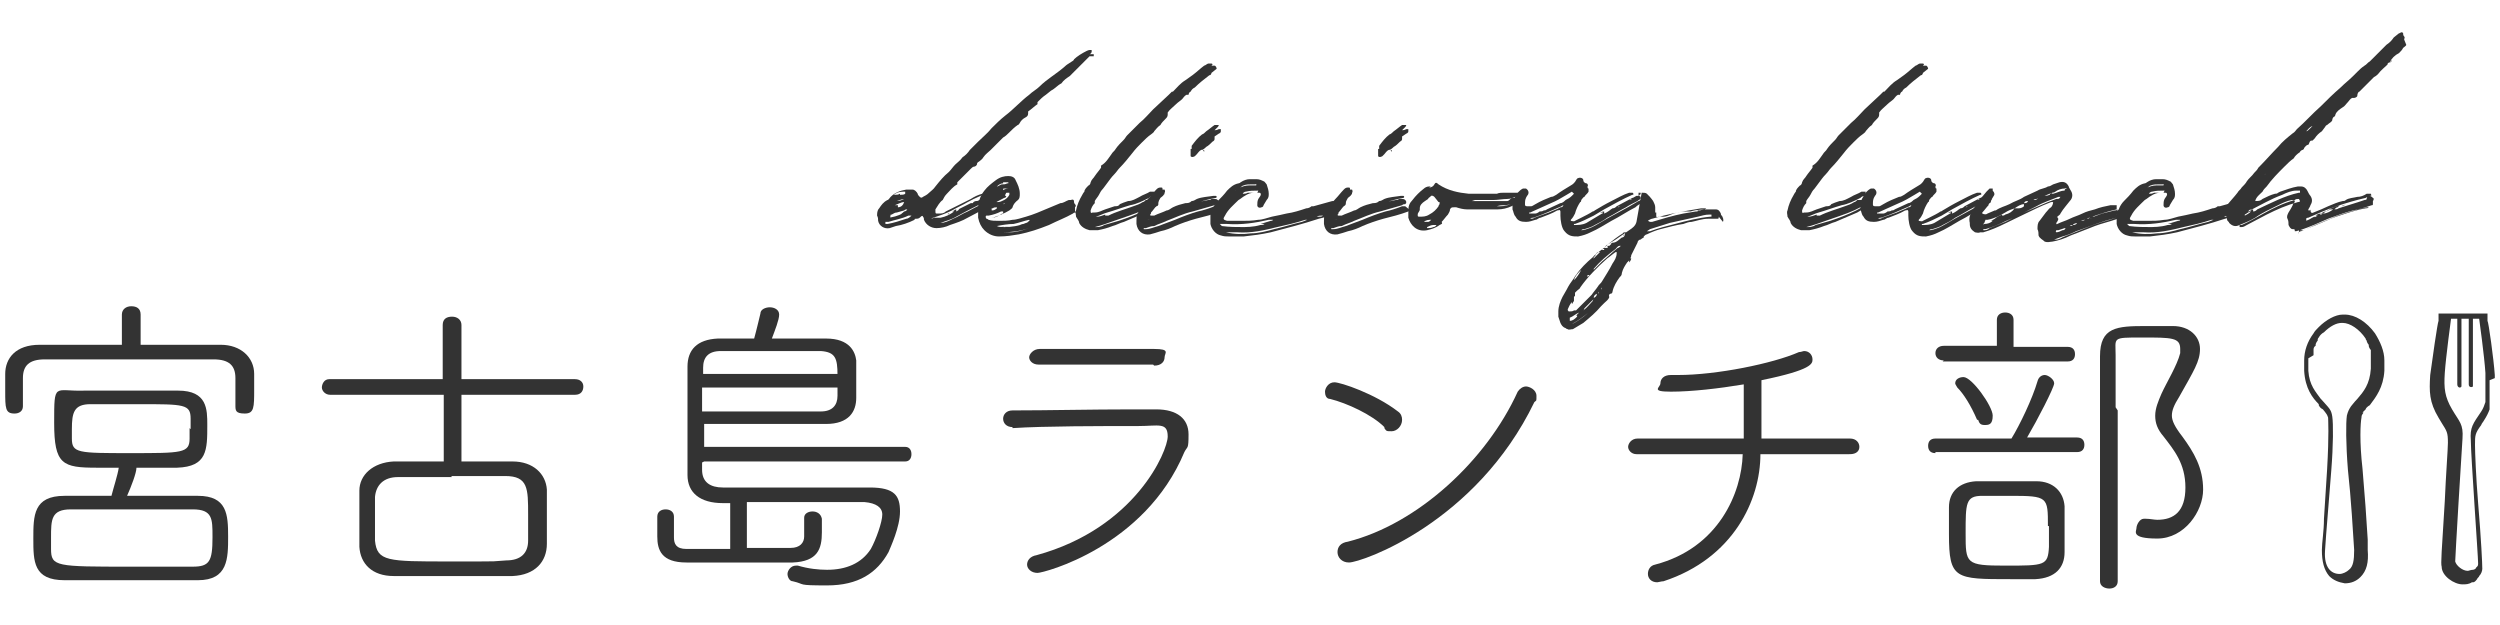 <?xml version="1.0" encoding="UTF-8"?>
<svg id="_レイヤー_2" data-name=" レイヤー 2" xmlns="http://www.w3.org/2000/svg" width="240" height="60" version="1.1" viewBox="0 0 240 60">
  <defs>
    <style>
      .cls-1 {
        fill: #333;
        stroke-width: 0px;
      }
    </style>
  </defs>
  <g id="_レイヤー_1-2" data-name=" レイヤー 1-2">
    <g>
      <g>
        <path class="cls-1" d="M22.6,36.3c0-1.2-.6-1.8-2.1-1.8-2.3,0-5.3,0-8.2,0s-5.8,0-8,0c-1.5,0-2.1.6-2.1,1.8v2.7c0,.5-.4.7-.8.7-.9,0-.9-.5-.9-2.2s0-1.1,0-1.6c0-1.5,1-2.8,3.3-2.8,2.7,0,5.3,0,7.9,0v-2.9c0-.5.4-.8.9-.8s.9.2.9.8v2.9c2.6,0,5.1,0,7.7,0,1.9,0,3.2,1.2,3.2,2.8,0,.4,0,1,0,1.5,0,1.7,0,2.3-.9,2.3s-.9-.3-.9-.8v-2.6h0ZM13.1,44.9c0,.5-.5,1.8-.9,2.7,2.3,0,4.6,0,6.8,0,2.8,0,2.9,1.8,2.9,3.9s0,4.2-2.9,4.2c-2.1,0-4.4,0-6.6,0s-4.3,0-6.2,0c-3,0-3-1.8-3-4s0-4.1,3-4.1c1.4,0,2.9,0,4.5,0,.2-.8.6-2,.7-2.7h-2.1c-3.3,0-4.1-.3-4.1-4.3s0-3,2.9-3.1c1.4,0,2.8,0,4.4,0s3.1,0,4.6,0c2.8,0,2.8,1.8,2.8,3.3,0,2.4,0,4-2.9,4.1h-3.9,0ZM20.4,51.5c0-1.7,0-2.6-1.9-2.6-1.9,0-3.9,0-6,0s-4,0-5.7,0c-1.9,0-1.9,1-1.9,2.7s0,.9,0,1.1c0,1.7.5,1.7,7.6,1.7s4.2,0,6,0c1.6,0,1.9-.5,1.9-2.8h0ZM18.3,41.2c0-.4,0-.7,0-1,0-1.4-.6-1.4-5-1.4s-3.2,0-4.6,0c-1.6,0-1.8.8-1.8,2.4s0,.7,0,.9c0,1.4.6,1.4,5.6,1.4s5.7,0,5.7-1.4c0-.3,0-.7,0-1h0Z"/>
        <path class="cls-1" d="M44.3,37.9v6.4c1.6,0,3.3,0,4.9,0,2,0,3.2,1.2,3.3,2.7,0,.9,0,1.9,0,2.9s0,1.6,0,2.3c0,1.7-1.1,3-3.3,3.1-2,0-4.1,0-6.1,0s-3.6,0-5.3,0c-2.1,0-3.2-1.2-3.3-2.8,0-.8,0-1.8,0-2.8s0-1.9,0-2.6c0-1.5,1.3-2.7,3.3-2.8,1.5,0,3.1,0,4.8,0v-6.4h-10.9c-.5,0-.8-.4-.8-.7s.2-.8.7-.8h10.9s0-5.2,0-5.2c0-.6.4-.8.9-.8s.9.3.9.8v5.2h10.9c.5,0,.8.3.8.7s-.2.8-.8.8h-10.9s0,0,0,0ZM43.4,45.8c-1.8,0-3.7,0-5.2,0-1.4,0-2.1.8-2.2,1.9,0,.5,0,1.3,0,2.1s0,1.6,0,2.1c.2,2,1.2,2,7.1,2s3.7,0,5.5-.1c1.4,0,2.1-.7,2.1-1.9,0-.6,0-1.6,0-2.5,0-2.5,0-3.7-2.2-3.7-1.5,0-3.4,0-5.2,0Z"/>
        <path class="cls-1" d="M67.4,44.4v.7c0,1.2.8,1.7,2,1.7h2.3c3.6,0,9.4,0,11.8,0s2.9.8,2.9,2.3-.9,3.4-1.1,3.9c-1.1,2-2.9,3.2-5.9,3.2s-2-.1-3.3-.4c-.3,0-.5-.4-.5-.7s.3-.8.8-.8.2,0,.2,0c1,.3,2,.4,2.8.4,1.8,0,3.3-.6,4.2-2,.5-.9,1.1-2.6,1.1-3.3s-.6-1.1-1.7-1.2c-1,0-2.8,0-5,0s-4.4,0-6.3,0v4.4c1.7,0,3.3,0,4.2,0,.9,0,1.3-.5,1.3-1.1v-1.8c0-.4.4-.6.8-.6s.8.2.9.7v1.3c0,1.6-.4,2.8-2.8,2.9-1.1,0-3.2,0-5.1,0s-4,0-5.1,0c-2.4,0-2.8-1.2-2.8-2.5s0-1.5,0-1.9c0-.5.4-.7.8-.7s.8.2.8.7v2c0,.6.2,1.1,1.2,1.1.9,0,2.5,0,4.2,0v-4.4h-.7s0,0,0,0c-2.2,0-3.4-1-3.4-2.7v-10.4c0-1.6.9-2.6,2.9-2.7.7,0,2,0,3.5,0,.2-.7.6-2.4.6-2.4,0-.4.5-.6.9-.6s.9.2.9.7-.4,1.5-.7,2.3c2.1,0,4.2,0,5.2,0,2.3,0,2.8,1.3,2.9,2.1,0,.3,0,.9,0,1.5s0,1.7,0,2.1c0,1.3-.7,2.5-2.9,2.5-1.2,0-4,0-6.7,0s-3.7,0-5,0v2.2h19.3c.4,0,.6.3.6.7s-.2.7-.6.7h-19.3ZM67.4,37.2c0,.7,0,1.5,0,2.3,1,0,2.5,0,4.1,0,2.8,0,6,0,7.3,0,1.1,0,1.6-.6,1.6-1.5,0-.2,0-.5,0-.8h-13ZM80.4,36c0-1.6-.2-2.2-1.6-2.3-.8,0-2.8,0-4.7,0s-4,0-4.9,0c-1.2,0-1.7.6-1.7,1.6,0,.2,0,.4,0,.6h13Z"/>
        <path class="cls-1" d="M97.2,41c-.6,0-.9-.4-.9-.8s.3-.8.9-.8c3.4,0,7.6-.1,11.4-.1h2.4c2,0,3.1.9,3.1,2.4s-.1,1.1-.4,1.7c-3.8,9.1-13.5,11.6-14.1,11.6s-1-.4-1-.8.3-.8.9-.9c9.5-2.6,12.6-10,12.6-11.4s-.9-1-2.8-1c-3.5,0-9.1,0-12.1.2h0,0ZM110.7,35c-2,0-4.7,0-7.3,0s-2.6,0-3.7,0c-.6,0-.9-.4-.9-.7s.4-.8,1-.8c1.5,0,3.5,0,5.5,0s3.9,0,5.5,0,1,.4,1,.8-.3.8-1,.8Z"/>
        <path class="cls-1" d="M132.9,41c-1.2-1.2-3.6-2.3-5.2-2.7-.4,0-.5-.4-.5-.7s.3-.9.9-.9,3.9,1.1,6.1,2.8c.3.2.4.5.4.8,0,.6-.5,1.1-1,1.1s-.5,0-.7-.3h0ZM129.5,54c-.7,0-1.1-.5-1.1-1s.3-.9,1-1c6.7-1.7,13.3-7.8,16.3-14.4.2-.3.5-.5.8-.5s1,.3,1,.9,0,.4-.2.6c-5.6,11.6-16.6,15.4-17.8,15.4h0Z"/>
        <path class="cls-1" d="M177.5,43.6c-1.9,0-5.1,0-8.5,0h0c0,4.4-2.6,10-9.3,12.2-.2,0-.5.1-.6.1-.6,0-.9-.4-.9-.8s.2-.8.7-.9c6.1-1.6,8.3-6.9,8.4-10.6-3.7,0-7.5,0-10.2,0h0c-.5,0-.8-.4-.8-.7s.3-.8.9-.8c2.5,0,6.4,0,10.2,0,0-1.8,0-4,0-5.2-2.4.4-5,.7-7,.7s-1-.4-1-.8.3-.8,1-.8h.7c3.7,0,9.1-1.1,11.6-2.2.2,0,.4-.1.5-.1.5,0,.8.4.8.8s0,1-4.9,2v1.5c0,1.3,0,2.8,0,4.1,3.6,0,6.9,0,8.5,0,.6,0,.9.4.9.8s-.3.7-.9.7h0Z"/>
        <path class="cls-1" d="M185.8,43.5c-.5,0-.7-.3-.7-.7s.2-.7.7-.7h7.3c.8-1.3,2-3.8,2.5-5.5.1-.4.4-.6.7-.6s.9.4.9.8-1.6,3.5-2.6,5.2h4.8c.5,0,.7.3.7.7s-.2.7-.7.7h-13.6ZM186.6,34.6c-.5,0-.8-.3-.8-.7s.3-.7.8-.7h5.1s0-2.5,0-2.5c0-.5.4-.7.8-.7s.8.2.8.7v2.6s5.2,0,5.2,0c.5,0,.7.3.7.7s-.2.7-.7.7h-12,0ZM195.5,55.6c-.8,0-1.6,0-2.5,0-5.3,0-5.9,0-5.9-4.3s0-1.9,0-2.6c0-1.5,1-2.4,2.6-2.5.9,0,1.9,0,2.9,0s2,0,2.9,0c1.6,0,2.6,1,2.7,2.4,0,.8,0,1.6,0,2.5s0,1.2,0,1.9c0,1.5-.9,2.5-2.8,2.6h0ZM189.8,40.3c-.6-1.4-1.3-2.5-1.9-3.1-.1-.2-.2-.3-.2-.4,0-.4.4-.6.8-.6.8,0,2.8,2.8,2.8,3.7s-.4.9-.8.9-.5-.2-.6-.5h0ZM196.6,50.5c0-2.8,0-2.9-3.6-2.9s-2.1,0-2.7,0c-1.6,0-1.6.7-1.6,3.6s0,3.1,3.8,3.1,4.1,0,4.2-1.8c0-.6,0-1.3,0-2h0ZM203.3,39.4c0,4,0,8.6,0,13v3.4c0,.5-.4.7-.8.7s-.9-.2-.9-.7c0-5.7,0-15.3,0-21.6,0-2.8,1.6-2.9,4.4-2.9s1.7,0,2.6,0c1.6,0,2.6,1,2.6,2.2s-.6,2.1-2,4.6c-.5.8-.7,1.3-.7,1.8s.3,1.1,1,2c1.1,1.5,2,3,2,5.1s-1.8,4.7-4.4,4.7-2-.7-2-1,.3-.9.7-.9h.2c.4,0,.8.1,1.1.1,1.6,0,2.7-.8,2.7-3.1s-1.1-3.6-2.1-4.9c-.6-.7-.8-1.3-.8-2s.3-1.4.6-2.1c.5-1.1,1.5-2.7,1.8-3.9,0-.2,0-.3,0-.4,0-1.1-.8-1.1-3.7-1.1s-2.5,0-2.5,1.7c0,1.5,0,3.2,0,5h0Z"/>
      </g>
      <g>
        <path class="cls-1" d="M104.6,5.4c0,0-.1.1-.2.2-.5.5-1,1-1.5,1.5l-.2.2c-.3.2-.6.4-.8.7h0c-.4.2-.6.5-1,.7l-.5.4c-.3.2-.5.4-.8.7h0,0c0,.1,0,.1,0,.2-.3.2-.6.5-.9.7,0,0,0,.1,0,.2,0,.2-.1.3-.3.4-.2.1-.4.3-.5.5,0,0-.1.2-.2.2-.3.2-.6.5-.9.8-.1.1-.3.3-.5.4v-.2c0,0,0,.1,0,.2-.2.2-.4.4-.6.6h0c-.2.2-.4.4-.6.6-.2.2-.5.4-.7.7-.1.2-.3.3-.4.4,0,0-.2.1-.2.2,0,.2-.2.3-.3.3-.1,0-.2.1-.3.2-.4.4-.7.7-1.1,1.1l-.2.2c0,0,0,.1,0,.2-.4.2-.7.6-1,.9-.2.2-.3.4-.4.6h0c-.3.2-.5.6-.7.9,0,0,0,.1,0,.2,0,.1,0,.2.1.2h.2c.3,0,.5,0,.7-.2.6-.3,1.2-.6,1.8-.9.2-.1.4-.2.6-.3.3-.2.7-.4,1.1-.5.2,0,.3,0,.5-.2.2,0,.3-.1.5-.2.2-.1.4-.2.6-.3,0,0,.1,0,.2,0,.1,0,.2,0,.2.2,0,.2,0,.3.2.3.1,0,.1.2,0,.3,0,0,0,.1,0,.1,0,0,.1,0,.1.1,0,0-.1.1-.2.1-1.2.6-2.3,1.3-3.5,1.9-.5.3-1.1.5-1.7.7-.4.2-.9.3-1.3.3-.5,0-1-.3-1.2-.8,0-.1,0-.2-.1-.3,0-.1-.1-.1-.2,0-.1.1-.2.2-.4.2s-.2,0-.2.1c-.6.3-1.2.5-1.8.6l-.6.2c-.5.1-1-.2-1.1-.7,0-.2,0-.3-.1-.5,0-.2,0-.5.2-.7.2-.3.4-.6.8-.8.1,0,.2-.2.3-.3.4-.4.9-.6,1.5-.7.2,0,.4,0,.6,0,.2,0,.4.2.5.4,0,.1.1.2.2.3s.2.1.3,0c.2-.1.4-.2.6-.4.2-.2.4-.3.6-.6.4-.5.8-1,1.3-1.4.2-.2.4-.5.6-.7.2-.2.5-.4.7-.7,0,0,0,0,0,0,.3-.2.5-.4.7-.7.3-.3.5-.5.8-.8.4-.4.9-.8,1.3-1.3.4-.4.8-.8,1.3-1.2.8-.6,1.5-1.4,2.3-2,.3-.3.7-.5,1-.8h0c.7-.7,1.6-1.2,2.4-1.9.2-.2.4-.3.7-.5,0,0,.2-.1.2-.2.3-.3.8-.6,1.2-.8,0,0,.2-.1.3-.1,0,0,.1,0,.2,0,0,0,0,.1,0,.2,0,0-.1.2-.2.2,0,0,.1,0,.2,0s.2,0,.2,0c0,0,0,.2,0,.2h0ZM87.4,20.7h0s-.2,0-.2,0c-.6.3-1.3.4-1.9.6h-.3c0,0,0,.1,0,.2,0,0,0,0,0,0,0,0,.1,0,.2,0,.6-.1,1.2-.3,1.8-.5.2,0,.4-.2.5-.3h0ZM85.2,20.9c.4,0,1.1-.2,1.4-.4h0c0,0,0,0,.1,0,0,0,0,0,0,0,0,0,0,0,0,0,0,0,0,0,0,0h-.2c.1,0,.2-.1.3-.2,0,0,.2,0,.3-.2-.1,0-.2,0-.3.1l-.7.2c-.2,0-.3.1-.5.2,0,0-.2,0-.1.1,0,.1-.1.1,0,.2h0ZM85.3,19.2s0,0,0,0c0,0,0,0,0,0,0,0,0,0,0,0ZM85.9,18.7c.2,0,.3,0,.5-.1,0,0,0,.1,0,.1.2,0,.4,0,.5-.1,0,0,0-.1,0-.2,0,0,0,0,0,0-.4,0-.7,0-1.1.3h0q0,0,0,0ZM86.2,19.7c0,0,0,.2,0,.2.3,0,.5-.2.6-.5-.3,0-.6.2-.9.3,0,0,0,0,0,0h0c0,0,0,0,0,0,0,0,.2,0,.2,0ZM87,19.1s0,0-.1,0c-.3,0-.5.1-.8.2,0,0,0,0,0,0,0,0,0,0,0,0,.3,0,.5-.1.7-.2,0,0,0,0,0,0,0,0,0,0,0,0h0ZM86.4,18.6h0,0ZM89.7,20.9c.1,0,.2,0,.3,0,.1,0,.2,0,.3,0,.1,0,0,0,0,0,0,0,0,0,0,0,.5-.1.9-.3,1.3-.6,0,0-.1,0-.2,0,.1,0,.3-.2.4-.2v.2c0,0,.2-.1.3-.2h-.3c0,0,.1,0,.2,0,.4-.2.8-.4,1.2-.6,0,0,.2,0,.2,0,0,0,0,0,0,0h0c0-.1.2-.2.3-.2,0,0,0,0,0,0,.1,0,.2,0,.3-.1h.2c0-.1,0-.1.1-.2.1,0,.2,0,.3-.1.3,0,.5-.1.6-.3h0c0-.1,0-.2,0-.2s0,0-.1,0c-.7.3-1.5.6-2.2,1-.5.3-1,.5-1.5.8-.6.3-1.2.5-1.8.7,0,0-.1,0-.2.1h0ZM94.7,19.3c-1,.5-2,1-2.9,1.5-.5.3-1,.4-1.5.6,0,0-.2,0-.2,0,0,0,0,0,0,0,0,0,0,0,0,0h0c0,0,.1,0,.2,0,.4,0,.8-.2,1.2-.4.5-.2.9-.5,1.4-.7.9-.5,1.8-.9,2.7-1.4,0,0,.2,0,.2-.1h0c0,0,0,0,0,0,0,0-.1,0-.1,0-.3.2-.6.3-.9.4ZM91,20.6c0,0-.1,0-.2,0h.2c0,0,.1-.1.2-.1h-.2ZM91.6,20.3h0s0,0,0,0c0,0,0,0-.1,0,0,0,0,0,.1,0ZM98,11.1h0s0,0,0,0h0Z"/>
        <path class="cls-1" d="M103.5,20.4c0,0-.1,0-.2,0-.1,0-.2,0-.3.1-.7.4-1.5.7-2.3,1.1-1,.4-1.9.7-2.9.9-.6.1-1.2.2-1.9.2-.5,0-1-.2-1.4-.6-.3-.3-.5-.7-.6-1.2,0-.3,0-.6,0-.9,0-.6.2-1.2.6-1.7.3-.4.7-.7,1.1-1,.4-.3.8-.4,1.2-.4.3,0,.6.1.7.4.2.4.4.8.4,1.3,0,.3,0,.5-.3.7-.2.2-.3.3-.4.6,0,.1-.2.2-.3.3-.5.3-1,.5-1.6.7,0,0-.2,0-.3,0s0,0,0,0,0,0,0,0c0,0,.1,0,.2,0,.4,0,.7-.2,1-.4h.1c0-.2,0-.2,0-.2,0,0-.2,0-.2,0-.4.2-.7.3-1.2.4,0,0-.1,0-.2,0-.1,0-.1.2,0,.3,0,0,.1,0,.2.1.3.1.6.1,1,.1.4,0,.9,0,1.3-.1.4,0,.9-.2,1.3-.3h0c.7-.2,1.4-.5,2.1-.8l1.2-.5c.3,0,.5-.2.8-.3h.2c.2-.1.3,0,.3.1s0,.2.1.3c.1.1.1.2,0,.3,0,0,0,.1,0,.2,0,0,0,.1,0,.2h0ZM95.1,20.2c0,0,.1,0,.2,0,.1,0,.3-.1.4-.2,0,0,0,0,0,0,0,0,0,0,0,0h0c0,0,0-.1,0-.1,0,0,0,0,0,0-.1,0-.3,0-.4.1,0,0-.1,0-.1,0,0,0,0,.1,0,.2ZM95.6,20h0s0,0,0,0ZM95.6,19.2c0,.2,0,.2.2.2.2,0,.4-.1.6-.2.2-.1.4-.3.5-.5,0,0,0-.1,0-.2,0,0-.1,0-.2,0-.2,0-.4.2-.6.3-.1,0-.2.2-.3.2-.1,0-.2.2-.2.3ZM95.7,17.9c.2,0,.3-.2.5-.2.2,0,.3,0,.5-.1,0,0,0,0,.1,0h0c0-.1,0-.1,0-.1,0,0,0,0,0,0,0,0,0,0,0,0,0,0,0,0,0,0-.2,0-.3,0-.5,0,0,0,0,0,0,0,0,0,0,.1,0,.1-.2,0-.4.1-.6.3ZM95.7,21.7c.4.2.8,0,1.2,0-.2,0-.4,0-.6.1,0,0,0,0,.1,0,.7,0,1.4-.1,2.1-.4,0,0,0,0,0,0,0,0,0,0,0,0,0,0,0,0,0,0h0c.1,0,.2-.1.3-.2,0,0,.1,0,0-.1-.5.1-1,.3-1.5.4-.5,0-1.1.1-1.6.2ZM101.4,21.1c0,0-.1,0-.2,0-.2,0-.4.1-.6.2-.6.3-1.2.4-1.8.6-.9.3-1.7.4-2.6.4s-.2,0-.4,0,0,0,0,0c0,0,0,0,0,0,.4,0,.8,0,1.2,0,.6,0,1.2-.2,1.8-.4.7-.2,1.4-.5,2.1-.8.2,0,.4-.1.5-.2h0ZM96.9,18.1c-.2,0-.4,0-.5,0-.2,0-.3.2-.3.3.2-.2.5-.3.7-.3,0,0,0,0,0,0s0,0,0,0c0,0,0,0,0,0ZM96.5,19.5s0,0,0,0c0,0-.1,0-.2.1,0,0,0,0,0,0,0,0,0,0,0,0,0,0,0,0,0,0h0c0,0,.2,0,.2-.2h0ZM96.9,20.1h0s0,0,0,0ZM97.4,21.7h0,0s0,0,0,0h0ZM98.2,21.5h.4c-.2,0-.4,0-.7.1.2-.1.3-.1.4-.1ZM103.5,20.4c0,0-.1,0-.2,0,0,0,.1,0,.2,0Z"/>
        <path class="cls-1" d="M116.3,7c0,0,0,.1-.1.2,0,0-.1,0-.2.1-.4.3-.9.7-1.3,1.1-.2.1-.3.2-.4.4-.1,0-.2.2-.2.3,0,0,0,0,0,0h-.2c0,0,0,0,0,0h0c-.2.1-.3.3-.4.4-.2.2-.4.3-.6.5-.3.3-.6.5-.8.8h0,0c0,.1,0,.2,0,.2,0,.2-.1.3-.2.4-.2.2-.4.4-.5.6h0c-.3.2-.4.4-.6.6,0,.1-.2.2-.3.3-.3.2-.6.5-.9.8-.3.3-.6.6-.9,1-.4.5-.8,1-1.2,1.4-.2.2-.3.4-.5.6-.3.3-.5.6-.8,1l-.3.4c-.2.2-.3.4-.4.6-.1.2-.3.4-.4.6,0,0,0,.1,0,.2h0c-.2.2-.3.4-.4.7,0,0,0,0,0,0,0,.2,0,.3.2.2,0,0,.1,0,.2,0,.4,0,.7-.2,1-.3.3-.1.6-.2.9-.3.2,0,.4,0,.5-.2.2-.1.5-.2.8-.3.4,0,.7-.2,1.1-.4.3-.2.7-.3,1-.5,0,0,.1,0,.2,0,0,0,.1,0,.2,0,0,0,0,.1,0,.2v.2c-.3,0-.4.1-.5.2-.6.3-1.2.6-1.8.7-.7.2-1.5.5-2.2.7-.4.1-.7.3-1.1.4,0,0,0,0-.1,0,0,0,0,0,0,0h0c0,0,.1,0,.2,0,.3,0,.5-.1.8-.2,0,0,0,.1,0,.1h.3c.8-.4,1.6-.6,2.4-.9.3-.1.6-.2.9-.4.1,0,.2-.1.3-.2,0,0,.1,0,.1,0,0,0,.1,0,.1,0s0,0,.1,0h-.1s0,0,.1,0h0c0,0,.1,0,.1,0h-.1s0,0,.1,0c0,0,0,0,0,0,0,0,0,0,0,0,0,0,.1-.2.2-.2.1,0,.2,0,.4,0,.1,0,.2.2.2.3,0,.1-.1.2-.2.2-.8.5-1.7.9-2.6,1.2l-2.3.8c-.3.1-.6.2-1,.3,0,0,0,0,0,0,0,0,0,0,0,0,.3,0,.6,0,.9-.2l1.4-.4c.9-.3,1.7-.6,2.5-1,.4-.2.7-.4,1.1-.6,0,0,.1,0,.2,0,0,.1-.1.2-.2.2-.3.2-.7.4-1,.6-.7.3-1.4.6-2.1.9-.4.1-.7.3-1.1.4-.5.2-.9.3-1.4.4-.3,0-.5,0-.8,0-.4-.1-.8-.3-1-.7,0-.2-.2-.4-.3-.6,0-.2-.1-.4,0-.6.1-.5.3-1,.6-1.5,0,0,.1-.2.2-.3,0-.2.2-.4.4-.6.1,0,.2-.2.2-.3.1-.3.3-.4.4-.6.2-.3.4-.5.6-.8v-.2c.5-.3.7-.7,1-1.1.1-.2.3-.3.4-.5.2-.3.5-.6.8-.9.1-.1.2-.3.3-.4.4-.4.8-.8,1.2-1.2.5-.4.9-.9,1.3-1.3l1.5-1.4c.1-.1.2-.2.3-.3h.1c.4-.4.7-.8,1.2-1.1l.7-.5c.4-.3.7-.6,1.1-.9.1,0,.3-.2.4-.2.1,0,.2,0,.3,0,0,0,.1,0,.1.1,0,0,0,0,0,0,0,0,0,0-.1.1,0,0,0,0,0,0s0,0,0,0c.1,0,.2,0,.3,0,.1,0,.2.2.2.3h0ZM105.8,21h0,0ZM106.6,20.7c0,0,.1,0,.2,0h-.2ZM106.8,20.6c0,0,.2,0,.2,0,0,0-.1,0-.2,0ZM107.2,20.5c0,0,.1,0,.2,0h-.2ZM107.4,20.4c0,0,.2,0,.3,0h-.3ZM107.7,20.3c0,0,.1,0,.2,0,0,0-.1,0-.2,0ZM107.9,20.2c0,0,.2,0,.2,0h-.2c0,0,0,0,0,0ZM108.1,20.2s0,0,0,0c0,0,0,0,0,0ZM108.6,20c0,0,.1,0,.2,0,0,0-.1,0-.2,0ZM109.3,19.8s0,0,.1,0h-.1ZM109.8,19.5h0c0,0,0,0,0,0h0ZM109.9,19.5h0c0,0-.1,0-.1,0,0,0,0,0,.1,0ZM110,19.4h0c0,0-.1,0-.1,0,0,0,0,0,.1,0Z"/>
        <path class="cls-1" d="M117.4,20.2c0,0-.1,0-.2.1-.8.3-1.6.5-2.4.7-.7.2-1.3.4-2,.7-.4.2-.9.4-1.4.5-.3.1-.6.2-1,.3,0,0,0,0,0,0-.7.1-1.2-.3-1.3-1,0,0,0-.2,0-.3,0-.3,0-.5.1-.7.3-.5.6-1,1-1.4.3-.3.5-.6.8-.9.1-.1.2-.2.4-.2.2,0,.2,0,.2.2,0,0,0,0,0,0,0,0,0,0,0,0,.1,0,.2,0,.2,0,0,0,.1.2,0,.3,0,0,0,.2-.1.2,0,.1-.2.2-.3.3-.1.2-.2.3-.2.5,0,.1,0,.2-.2.3-.2.2-.3.4-.5.6,0,0,0,.2-.1.2,0,0,0,.1.1.1h.3c.4-.2.8-.3,1.2-.5.2,0,.4-.2.6-.3.4-.2.8-.3,1.2-.4.2,0,.4,0,.6-.2.2,0,.3-.1.5-.2.5-.2,1-.2,1.6-.3h.2c0,0,.1,0,.1.1,0,0,0,.1-.1.1-.6.1-1.3.3-1.9.5-1,.3-1.9.6-2.9,1-.6.3-1.2.5-1.8.6,0,0,0,0-.1,0,0,0,0,0,0,0,0,0,0,0,0,0h0s0,0,0,0c0,0,0,0,0,0,.4,0,.8-.2,1.1-.4h-.2c.4-.2.8-.4,1.2-.5h0c0,0,0,.1-.1.2.1,0,.3,0,.4-.2,0,0-.2,0-.2,0,.3-.2.7-.3,1-.4.2,0,.3-.1.5-.2,0,0,0,.1-.1.2,0,0-.2,0-.2,0,0,0,.1,0,.2,0,.2,0,.3,0,.4-.2.1,0,.2,0,.4,0,.5-.2,1.1-.3,1.6-.4.1,0,.2,0,.3-.1,0,0,0,0,.1,0h0c0,0-.1,0-.1,0,.1,0,.2,0,.3,0,.1,0,.2,0,.3.1,0,0,.1.1.1.2s0,.1-.1.2c-.1,0-.2,0-.3.1-.7.2-1.4.4-2.1.6-.9.2-1.7.6-2.5.9-.4.2-.8.3-1.2.5-.3,0-.5.1-.8.2h-.2c0,0,0,0,0,.1,0,0,0,0,0,0,0,0,.2,0,.2,0,.4,0,.8-.2,1.2-.3.5-.2,1.1-.4,1.6-.6.7-.3,1.5-.6,2.2-.8.5-.1,1.1-.3,1.6-.5,0,0,.1,0,.1,0,.1,0,.3,0,.2,0h0ZM111,21.5c0,0,.1,0,.2,0,0,0-.1,0-.2,0ZM111.4,21.4h0-.2c0,0,.2,0,.2,0ZM114.4,20.3h-.3c.2,0,.3-.1.4-.1,0,0-.1.1-.2.1ZM114.4,14.3c0,0,0-.2,0-.3.3-.4.6-.8,1-1.1.1,0,.3-.2.4-.3.3-.2.5-.4.8-.6,0,0,.1,0,.2,0,.1,0,.2,0,.2,0,0,0,0,.1-.1.2l-.3.3c.1,0,.2,0,.4-.1,0,0,.2,0,.2,0,0,0,0,.1,0,.2,0,.2-.2.2-.3.3l-.3.2c0,0,0,.1,0,.2h0c0,.1,0,.2-.2.3-.2.2-.4.4-.6.5-.1.1-.2.2-.4.3,0-.1,0,0-.1,0-.2.1-.3.3-.4.4l-.2.2c-.2.1-.3.1-.4,0,0,0,0,0,0-.2,0-.2,0-.3,0-.5h0ZM114.4,20.3h0,0ZM115.1,20c-.2.1-.3.2-.5.2.2-.1.3-.1.5-.2ZM115.6,19.9c-.2,0-.3.1-.5.1.2,0,.3-.1.5-.1ZM115.5,14.4h.1,0c0,.1,0,.2,0,.2,0,0,0,0,0,0h0ZM115.9,19.8c-.1,0-.2,0-.3,0,0,0,.2,0,.3,0ZM116.1,19.7c-.1,0-.2,0-.3,0h.3ZM116.4,19.7h-.3c0,0,.2,0,.3,0h0ZM117.1,19.5h0,0Z"/>
        <path class="cls-1" d="M128.4,20.2c0,.2-.1.3-.3.3-.5.2-1,.4-1.5.5-1.5.5-3.1.9-4.6,1.3-.9.2-1.7.3-2.6.4h-.5c-.3,0-.6,0-.9,0s-.5,0-.8-.1c-.5-.1-.9-.6-1-1.1,0-.3,0-.6,0-.9,0-.2,0-.3.2-.5.1-.3.3-.6.5-.8.3-.3.6-.6.9-1,.3-.3.6-.6,1.1-.7,0,0,.1,0,.2-.1.3-.2.6-.3.9-.3h.6c.3,0,.5.1.7.2.1,0,.2.2.3.3.1.3.2.6.2.9,0,.2,0,.4-.2.6-.1.2-.2.3-.3.5,0,.1-.1.2-.2.2-.2.1-.4,0-.4-.2,0-.2,0-.4.1-.6l.2-.3c.1-.2,0-.3-.1-.3-.2,0-.4,0-.5,0-.3,0-.6.1-.9.3-.2.1-.4.3-.6.4-.5.5-1,.9-1.3,1.5-.2.3-.2.4.2.5.4,0,.8,0,1.4,0,.5,0,1,0,1.6-.1.4,0,.9-.2,1.3-.3.5-.1,1-.2,1.4-.3.7-.1,1.3-.3,1.9-.5.2,0,.4-.1.5-.2,0,0,.1,0,.2,0l1.8-.5c.1,0,.2,0,.4,0,.1,0,.3.1.2.3,0,.1,0,.2.1.3,0,0,0,.2,0,.3,0,0,0,0,0,0h0ZM117.3,21.7c.7.1,1.5.1,2.2.1h.3c0,0-.1,0-.2,0-.2,0-.5,0-.7,0,0,0-.1,0-.2,0,0,0,0,0,0,0h0c0,0,.2,0,.3,0,.7,0,1.3,0,2-.2.1,0,.3,0,.4-.1.1,0,.2,0,.3,0,0,0-.2,0-.3,0h-.4c.3-.1.7-.2,1-.3,0,0,.2,0,.2-.1-.2,0-.3,0-.4,0-1.3.3-2.6.5-4,.4-.2,0-.4,0-.6,0s-.1,0-.1,0,0,0,0,0h0ZM125.5,21.1s0,0,0,0c0,0-.2,0-.2,0-.9.3-1.8.5-2.7.7-1.2.3-2.5.6-3.8.5-.3,0-.6,0-.9,0-.2,0-.3,0-.5,0s0,0,0,0c0,0,0,0,0,0h.3c.8.2,1.6.2,2.4.1.7,0,1.5-.2,2.2-.4.9-.2,1.8-.5,2.7-.7l.5-.2s0,0,0,0h0ZM117.7,20s0,0,0,0c0,0,0,0,0,0h0s0,0,0,0ZM118.5,19.2s0,0,0,0c0,0,0,0,0,0,0,0,0,0,0,0,0,0,0,0,0,0ZM118.7,18.1h0c0,0,.1,0,.2,0,.3-.2.7-.3,1-.3.2,0,.4,0,.6,0h.1c0,0,0,0,0,0s0,0,0-.1,0,0-.1,0c-.1,0-.3,0-.3,0-.3,0-.6,0-.8.1,0,0-.1,0-.2.1-.1.1-.3.2-.4.3,0,0-.2,0-.2.1h0q0,0,0,0ZM120.8,18.3s0,0-.1,0c-.4,0-.7,0-1.1.1,0,0-.2,0-.3.2.2,0,.3,0,.5-.1.3,0,.5,0,.8,0s.1,0,.1,0ZM120.4,21.7h0s0,0,0,0h0s0,0,0,0ZM121,21.6s0,0,.1,0c0,0,0,0-.1,0h0s0,0,0,0ZM122.8,21.1c.1,0,.2,0,.3,0-.1,0-.2,0-.3,0ZM126.9,20.7c-.2,0-.3,0-.5.1,0,0,0,0,0,0,.1,0,.2,0,.3,0,.1,0,.2,0,.3-.1ZM127.1,20s0,0,0,0h0s0,0,0,0h0Z"/>
        <path class="cls-1" d="M135.4,20.2c0,0-.1,0-.2.1-.8.3-1.6.5-2.4.7-.7.2-1.3.4-2,.7-.4.2-.9.4-1.4.5-.3.1-.6.2-1,.3,0,0,0,0,0,0-.7.1-1.2-.3-1.3-1,0,0,0-.2,0-.3,0-.3,0-.5.1-.7.3-.5.6-1,1-1.4.3-.3.5-.6.8-.9.1-.1.2-.2.4-.2.2,0,.2,0,.2.2,0,0,0,0,0,0,0,0,0,0,0,0,.1,0,.2,0,.2,0,0,0,.1.2,0,.3,0,0,0,.2-.1.2,0,.1-.2.2-.3.3-.1.2-.2.3-.2.5,0,.1,0,.2-.2.3-.2.2-.3.4-.5.6,0,0,0,.2-.1.2,0,0,0,.1.1.1h.3c.4-.2.8-.3,1.2-.5.2,0,.4-.2.6-.3.4-.2.8-.3,1.2-.4.2,0,.4,0,.6-.2.2,0,.3-.1.5-.2.5-.2,1-.2,1.6-.3h.2c0,0,.1,0,.1.1,0,0,0,.1-.1.1-.6.1-1.3.3-1.9.5-1,.3-1.9.6-2.9,1-.6.3-1.2.5-1.8.6,0,0,0,0-.1,0,0,0,0,0,0,0,0,0,0,0,0,0h0s0,0,0,0c0,0,0,0,0,0,.4,0,.8-.2,1.1-.4h-.2c.4-.2.8-.4,1.2-.5h0c0,0,0,.1-.1.2.1,0,.3,0,.4-.2,0,0-.2,0-.2,0,.3-.2.7-.3,1-.4.2,0,.3-.1.5-.2,0,0,0,.1-.1.2,0,0-.2,0-.2,0,0,0,.1,0,.2,0,.2,0,.3,0,.4-.2.1,0,.2,0,.4,0,.5-.2,1.1-.3,1.6-.4.1,0,.2,0,.3-.1,0,0,0,0,.1,0h0c0,0-.1,0-.1,0,.1,0,.2,0,.3,0,.1,0,.2,0,.3.1,0,0,.1.1.1.2s0,.1-.1.2c-.1,0-.2,0-.3.1-.7.2-1.4.4-2.1.6-.9.2-1.7.6-2.5.9-.4.2-.8.3-1.2.5-.3,0-.5.1-.8.2h-.2c0,0,0,0,0,.1,0,0,0,0,0,0,0,0,.2,0,.2,0,.4,0,.8-.2,1.2-.3.5-.2,1.1-.4,1.6-.6.7-.3,1.5-.6,2.2-.8.5-.1,1.1-.3,1.6-.5,0,0,.1,0,.1,0,.1,0,.3,0,.2,0h0ZM129,21.5c0,0,.1,0,.2,0,0,0-.1,0-.2,0ZM129.4,21.4h0-.2c0,0,.2,0,.2,0ZM132.4,20.3h-.3c.2,0,.3-.1.4-.1,0,0-.1.1-.2.1ZM132.4,14.3c0,0,0-.2,0-.3.3-.4.6-.8,1-1.1.1,0,.3-.2.4-.3.3-.2.5-.4.8-.6,0,0,.1,0,.2,0,.1,0,.2,0,.2,0,0,0,0,.1-.1.2l-.3.3c.1,0,.2,0,.4-.1,0,0,.2,0,.2,0,0,0,0,.1,0,.2,0,.2-.2.2-.3.3l-.3.2c0,0,0,.1,0,.2h0c0,.1,0,.2-.2.3-.2.2-.4.4-.6.5-.1.1-.2.2-.4.3,0-.1,0,0-.1,0-.2.1-.3.3-.4.4l-.2.2c-.2.1-.3.1-.4,0,0,0,0,0,0-.2,0-.2,0-.3,0-.5h0ZM132.4,20.3h0,0ZM133.1,20c-.2.1-.3.2-.5.2.2-.1.3-.1.5-.2ZM133.6,19.9c-.2,0-.3.1-.5.1.2,0,.3-.1.5-.1ZM133.5,14.4h.1,0c0,.1,0,.2,0,.2,0,0,0,0,0,0h0ZM133.9,19.8c-.1,0-.2,0-.3,0,0,0,.2,0,.3,0ZM134.1,19.7c-.1,0-.2,0-.3,0h.3ZM134.4,19.7h-.3c0,0,.2,0,.3,0h0ZM135.1,19.5h0,0Z"/>
        <path class="cls-1" d="M146.2,19.1c0,.2,0,.3-.2.3-.3,0-.6.3-.9.4-.4.2-.9.3-1.3.3s-1,0-1.4,0c-.5,0-1.1,0-1.6,0-.3,0-.7-.1-1-.2,0,0-.2,0-.2,0-.2,0-.3,0-.4.2,0,.2-.1.3-.2.5-.2.2-.4.5-.6.7,0,0,0,0,0,0,.1.2,0,.2-.2.3-.4.3-.8.4-1.2.5-1,.2-1.6-.5-1.8-1.2,0-.3,0-.5,0-.7,0-.4.1-.7.4-1,.3-.4.7-.8,1.1-1.1.1-.1.3-.2.5-.2.1,0,.2,0,.2,0,0,0-.1,0-.2.1,0,0,0,0,0,0,0,0,0,0,0,0h0c0,0,0,0,0,0,.2,0,.4-.1.5-.3s.2-.2.4,0c.9.6,1.9.8,2.9.9.4,0,.8,0,1.2,0h1.5c.2-.1.5-.1.7-.1s.3,0,.5,0c.2,0,.3,0,.5,0,.1,0,.2,0,.3,0h.3c.2-.2.3-.2.3,0,0,0,0,.2.1.2,0,.1.1.2,0,.4h0q0,0,0,0ZM138.1,19.4l-.4-.5c-.1-.1-.3-.2-.4,0,0,0-.2.1-.2.2l-.3.2c-.3.2-.5.4-.5.7,0,0,0,0,0,.1,0,.2-.2.3-.2.5,0,.2,0,.2.2.2.3,0,.6,0,.9-.2.4-.2.7-.5.9-.8,0,0,0-.1.1-.2,0,0,0-.2,0-.2h0ZM136.8,21.3c.2,0,.3,0,.5,0h0c0,0,0,0,0,0h-.2c.1,0,.2-.1.3-.2-.2,0-.5,0-.7.2,0,0,0,0,0,0,0,0,0,0,0,0,0,0,0,0,0,0,0,0,0,0,0,0h0ZM137.8,21.6s0,0,0,0c0,0-.1,0-.2,0-.2,0-.4.1-.6.2h0c0,0,0,0,0,.1s0,0,0,0h0c.2,0,.4,0,.6-.1,0,0,.2,0,.3-.2,0,0,0,0,0,0h0ZM139,20.7s0,0,0,0h0c0,0,0,0,0,0ZM139,20.6h0c0,0,0,.1,0,.2v-.2ZM141.3,19.3c.1,0,.3,0,.4,0h1.1c0,0,.1,0,.2,0h-.7c0,0,.1,0,.2,0,.6,0,1.3,0,1.9,0,0,0,.2,0,.3,0,0,0,.1,0,.2-.1.1-.1.2-.2.4-.2.1,0,.2,0,.3-.1,0,0,0,0,0,0,0,0,0,0,0,0,0,0-.1,0-.1,0-.3.1-.5.2-.8.2-.4,0-.9.1-1.3.1-.6,0-1.1,0-1.7,0,0,0,0,0-.1,0h0ZM145.6,19.4c-.2,0-.3,0-.4.1-.2.1-.5.2-.7.2-.3,0-.5,0-.8.1-.7,0-1.4,0-2.1,0s-.2,0-.3,0c0,0,.2,0,.2,0,.2,0,.4,0,.6,0,.6,0,1.2,0,1.9,0,.5,0,.9-.1,1.3-.4.1,0,.3-.1.3-.2h0ZM143.9,19.3h-.4s.4,0,.4,0h0ZM144.4,19.2h0s0,0,0,0h0s0,0,0,0Z"/>
        <path class="cls-1" d="M157.7,19.4c0,0,0,.1-.1.1-.2.1-.4.2-.6.4-.8.4-1.5.9-2.3,1.3-.7.4-1.3.8-2,1.1-.4.2-.7.3-1.2.4-.5,0-.9,0-1.3-.5-.3-.3-.4-1.1-.4-1.5,0,0,0-.2,0-.2,0,0,0-.1,0-.2,0-.1-.1-.2-.2-.1,0,0,0,0-.1,0-.5.3-1.1.5-1.6.7-.2,0-.3.2-.5.2-.3.1-.6.2-.9.2-.5,0-.8-.1-1-.5-.2-.2-.2-.5-.3-.7,0-.2,0-.4,0-.5.1-.4.3-.9.6-1.2.1-.1.2-.2.4-.3.1,0,.2,0,.3,0h0c.3.2.3.5.1.7-.2.3-.2.5-.2.8,0,.1,0,.2.2.2.2,0,.3,0,.4,0,.1,0,.2-.1.4-.2.5-.3,1-.5,1.5-.7.2,0,.3-.1.5-.2.4-.3.9-.6,1.4-.9.2-.1.4-.3.5-.5,0,0,.1-.2.2-.2.2-.1.5,0,.5.2,0,.2.2.3.3.3.1,0,.2.2.1.3,0,.1,0,.2.1.2,0,0,0,.2,0,.3-.1.2-.3.3-.4.5-.1,0-.2.2-.3.3,0,0,0,.2-.1.2-.2.3-.4.7-.5,1.1-.1.2-.2.4-.4.6,0,0,0,.1,0,.1.1,0,.3.1.4,0,.2-.1.4-.2.6-.3.4-.2.8-.4,1.1-.6,0,0,.1,0,.2-.1.5-.3,1-.6,1.6-.9s1.1-.6,1.7-.8c.1,0,.2,0,.3,0,0,0,.1,0,.1.1,0,0,0,.1,0,.1,0,0,0,0-.1,0-.9.4-1.8.9-2.7,1.4-.3.2-.7.4-1,.6-.6.3-1.2.6-1.8.8h-.1c0,0,0,.1,0,.1,0,0,0,0,0,0,.4,0,.8,0,1.2-.2.5-.3,1-.6,1.5-.9,0,0,.1,0,.1-.1h-.3c.1,0,.2-.1.4-.1v.2c.3-.1.5-.3.8-.5.2,0,.3-.1.4-.2l1.5-.8c.1,0,.2-.1.4-.2,0,0,.1,0,.2,0,0,0,.1,0,.2.1,0,0,0,.1,0,.2,0,0-.2.1-.3.2-.4.2-.8.4-1.1.6-.6.3-1.2.7-1.8,1-.4.3-.8.5-1.2.7-.3.2-.7.3-1,.4-.1,0-.2,0-.3.1,0,0,0,0,0,0s0,0,0,0c.3,0,.5-.1.8-.2.3-.1.6-.3.8-.4,1.3-.8,2.6-1.4,3.9-2.2.1,0,.3-.2.5-.2ZM146.5,18.4s0,0,0,0c0,0,0,0,0,0,0,0,0,0,0,0ZM150.9,18.4s0,0,0,0l-.5.3c-.5.3-1,.6-1.5.8-.7.3-1.3.6-2,.9h-.1c0,0,0,.1,0,.1,0,0,0,0,0,0h.4c0,0,0,0,0,0h.2c.1,0,.3-.1.4-.2.1,0,.3,0,.4-.1.1,0,.2,0,.3-.1.4-.2.9-.4,1.3-.6.2,0,.4-.2.5-.3.2-.1.4-.2.6-.4h-.2c0,0,.1,0,.2,0l.2-.2s0,0,0,0h0ZM150.2,19.7s0,0,0,0c-.1,0-.2,0-.3.1-.9.4-1.8.8-2.7,1.1-.1,0-.2,0-.3.1,0,0,0,0,0,0,0,0,0,0,0,0,.2,0,.3,0,.4-.1l1.4-.5c.4-.2.8-.3,1.1-.5.1,0,.2,0,.3-.2,0,0,0,0,0,0ZM151.2,20.7s0,0,0,0h0s0,0,0,0h0ZM152.7,21.4s0,0-.1,0h.1ZM153,21.2h-.1c0,0,0,0,.1,0ZM153.3,21h.2c0,0,0,0,0,0,0,0-.1,0-.2,0ZM153.5,20.9c0,0,.1-.1.2-.1,0,0-.1.1-.2.1ZM153.7,20.8h.1c0,0,0,0-.1,0ZM154.3,20.4c0,0,.1-.1.2-.1,0,0-.1.1-.2.1ZM154.5,20.3c0,0,.1,0,.1,0h0-.2ZM154.9,20.1h0-.3c.1,0,.2-.1.4-.1,0,0,0,0,0,.1ZM155.3,19.9c0,0,.1,0,.2-.1,0,0-.1,0-.2.1ZM155.5,19.8s0,0,0,0c0,0,.1,0,.2,0h-.2c0,0,0,0,0,.1ZM155.8,19.6h.1c0,0,0,0-.1,0ZM156,19.5h.2c0,0,0,0,0,0,0,0-.1,0-.2,0ZM156.1,19.4h0,0ZM156.1,19.4h0s0,0,0,0c0,0,0,0,0,0ZM156.6,19.1c0,0,.1,0,.2,0h-.2c0,0-.1.1-.2.1h.2ZM156.9,19h-.1c0,0,0,0,.1,0Z"/>
        <path class="cls-1" d="M165,20.8c0,.2,0,.2-.2.2,0,0-.1,0-.2,0-.2,0-.4,0-.6,0-.6,0-1.1.2-1.6.3-.3,0-.5.1-.8.2-.7.1-1.4.3-2.2.5-.4.1-.9.3-1.3.5-.1,0-.2.1-.3.2,0,0,0,0,0,.1,0,0-.2.1-.3.2-.2,0-.3.2-.3.3-.2.4-.4.8-.6,1.2,0,0,0,.2-.1.3,0,0,0,0,.1,0s0,0,0,0c0,0,0,0,0,0,0,.1-.1.3-.2.4,0,0,0-.2,0-.2l-.2.2c-.2.3-.4.6-.5,1,0,0,0,.2-.1.3,0,0,0,0-.1.1-.3.4-.6.9-.7,1.4,0,0,0,.2-.2.2-.1,0-.2.2-.1.3-.1.3-.3.4-.5.6,0,0-.1,0-.2,0,0,0,0,0,0,0h.2c0,0-.2.2-.3.3-.5.6-1.1,1.1-1.7,1.6-.3.2-.7.4-1,.6-.2,0-.4.1-.5,0,0,0-.1,0-.2-.1-.3-.1-.4-.3-.5-.5l-.2-.6c0-.2,0-.3,0-.5,0-.5.2-1,.4-1.4.1-.2.3-.5.4-.7.2-.4.4-.7.7-1.1,0,0,.1-.2.2-.3.4-.6,1-1.2,1.6-1.7,0,0,0,0,0,0,.4-.5,1.1-.8,1.5-1.3,0,0,.1,0,.2-.1l.5-.3c.4-.3.9-.6,1.3-.9.3-.2.6-.4.7-.8l.5-2.8c.2,0,.4,0,.5.1.2.2.4.4.6.7.1.2.2.4.2.6h0c0,.2,0,.4,0,.5h.1s0,0,0,0h0c0,0,0,0,0,.1,0,.1,0,.2,0,.3.1.1.2,0,.3,0,.1,0,.2,0,.4,0,.2,0,.5-.1.7-.2.5-.2,1-.3,1.5-.3.1,0,.3,0,.4,0,.6-.2,1.3-.2,2-.2.1,0,.3,0,.4,0,.3,0,.4.2.5.4,0,0,0,.2.1.2.1.2.2.4.1.6h0ZM155.1,24.2s0,0,0,0c-.3.2-.5.4-.8.6-1,.9-1.9,1.8-2.6,2.8,0,.1-.2.2-.3.3,0,0,0,0,0,0h0c0,0-.1.1-.2.2,0,0,0,.2,0,.3,0,0,0,0-.1.1,0,0,0,.1,0,.2h0v.2c-.1.1-.1.2-.2.3v-.2c-.2.2-.3.5-.4.7,0,.1,0,.1.1.2.2,0,.4,0,.5-.1h.2c.4-.4.7-.7,1.1-1.1.1-.1.3-.3.4-.4.2-.3.4-.5.6-.8.1-.2.3-.3.4-.5.3-.5.7-1.1,1-1.7.2-.3.4-.6.4-1,0,0,0,0,0,0,0,0,0,0,0-.1h0ZM151.4,30.3c0,0,0,0-.1,0l.3-.3c-.3.1-.6.4-.9.5,0,0,0,.1,0,.2,0,0,0,0,0,.1.3,0,.5-.2.7-.4ZM150.7,29.4v-.2c0,0,0,.1,0,.2v.2c0,0,0-.2,0-.2ZM152.9,29.8c-.2,0-.3.1-.4.2-.5.4-1,.8-1.6,1.1,0,0,0,0-.1,0s0,0,0,0c0,0,0,0,0,0,.2,0,.3-.1.5-.2.5-.3,1-.7,1.4-1.1,0,0,0-.1.1-.2ZM151.1,26.9c.3-.3.5-.6.7-1-.3.3-.6.6-.7,1ZM151.6,27.5h0s0,0,0,0h0ZM151.9,25.9c.1,0,.2-.2.3-.3l.4-.4c.3-.3.7-.7,1-1,0,0,0,0,0,0,0,0,0,0,0,0h0c-.2,0-.3,0-.4.2,0,.1-.1.2-.2.3h0c0,.2-.2.3-.3.4-.2.2-.4.4-.5.6-.1.1-.2.2-.3.4h0ZM153,28.7c-.3.3-.6.6-.9.9,0,0,0,.1-.1.2.4-.3.6-.6.9-.9,0,0,0-.1.1-.2ZM152.4,26.4c0,0,0,.1,0,.2,0,0,.1-.1.2-.2h0ZM152.4,26.3h0c0,0,0,0,0,0h0ZM152.5,26.3h0s0,0,0,0h0c0,0,0,0,0,0ZM155.5,23.6s0,0,0,0c-.2,0-.3.2-.4.3-.8.6-1.5,1.2-2.1,1.9,0,0,0,0,0,.1.3-.3.5-.5.8-.8.5-.4,1-.9,1.5-1.3.1,0,.2-.1.3-.2h0q0,0,0,0ZM153.3,28.2c-.2.1-.3.2-.3.4.2-.1.3-.2.3-.4ZM153.4,29.2h0s0,0,0,0v.2c0,0,0-.2,0-.3ZM153.5,28c0,0-.1.1-.1.2,0,0,.1-.1.1-.2ZM153.8,27.6c0,0-.1.1-.1.2,0,0,.1-.1.1-.2ZM153.7,24c.1,0,.2,0,.3,0,0,0,0,0,0-.1-.1,0-.2,0-.3.2ZM153.8,27.5h0c0,0,0,0,0,0,0,0,0,0,0,0,0,0,0,0,0,0ZM156.1,22.3h-.1c0,0-.2,0-.2.1-.5.3-1,.7-1.5,1.1-.1,0-.2.2-.3.3h.1c0,0,.2,0,.2,0,0,0,.1,0,0-.2h.2c.1-.1.2-.2.2-.2h-.1c0,0,.2-.1.2-.1h0c.4,0,.6-.3.9-.5.2,0,.3-.2.3-.4h0ZM154.4,23.6h0c0,0-.1,0-.1,0h.1ZM154.9,23.2s0,0,0,0h0s0,0,0,0ZM155.9,22.5s0,0,0,.1h-.1c0,0,.1-.1.2-.1h0ZM157.5,18.5c0,0,0,0-.2,0v.3c0,0,.1,0,.1-.1,0,0,0,0,0,0,0,0,.1,0,.1-.1h0ZM164.3,20.6s0,0,0,0c0,0,0,0-.2,0-.4,0-.7.1-1.1.2-.9.2-1.8.4-2.7.6-.6.2-1.3.4-1.9.6l-.3.2s0,0,0,0h0c.1,0,.2,0,.3,0,.8-.3,1.6-.5,2.4-.7,1.1-.3,2.3-.6,3.4-.7,0,0,0,0,.1,0h0q0,0,0,0ZM158.4,21.3s0,0,0,0c0,0,.1,0,.2,0,1-.3,2-.6,3-.8l1.2-.2c0,0,.2,0,.2,0s-.1,0,0-.1h.2c.2-.1.4,0,.6-.2-.2,0-.3,0-.5,0-1.2.2-2.4.4-3.6.7l-1.1.3c-.1,0-.2.1-.3.1,0,0,0,0,0,0,0,0,0,0,0,0h.1c0,0-.1,0-.2.1,0,0,0,0,0,0ZM158.8,20h0,0s0,0,0,0ZM160.1,20.8c0,0-.2,0-.2,0,0,0,.2,0,.2,0ZM160.4,20.7c-.1,0-.2,0-.3,0h.3ZM160.8,20.6c-.1,0-.2,0-.3,0,.1,0,.2,0,.3,0ZM161.1,20.5c-.1,0-.2,0-.3,0h.3ZM161.1,20.5h0s0,0,0,0h0s0,0,0,0ZM161.6,20.4h0s0,0,0,0h0s0,0,0,0ZM162,20.3c-.1,0-.2,0-.3,0,.1,0,.2,0,.3,0ZM162.4,20.2c-.1,0-.2,0-.3,0,.1,0,.2,0,.3,0ZM162.5,20.2h0s0,0,0,0h0s0,0,0,0ZM163.5,20.1h-.1s0,0,.1,0h0s0,0,0,0Z"/>
        <path class="cls-1" d="M184.6,7c0,0,0,.1-.1.2,0,0-.1,0-.2.1-.4.3-.9.7-1.3,1.1-.2.1-.3.2-.4.4-.1,0-.2.2-.2.3,0,0,0,0,0,0h-.2c0,0,0,0,0,0h0c-.2.1-.3.3-.4.4-.2.2-.4.3-.6.5-.3.3-.6.5-.8.8h0,0c0,.1,0,.2,0,.2,0,.2-.1.3-.2.4-.2.2-.4.4-.5.6h0c-.3.2-.4.4-.6.6,0,.1-.2.2-.3.3-.3.2-.6.5-.9.8-.3.3-.6.6-.9,1-.4.5-.8,1-1.2,1.4-.2.2-.3.4-.5.6-.3.3-.5.6-.8,1l-.3.4c-.2.2-.3.4-.4.6-.1.2-.3.4-.4.6,0,0,0,.1,0,.2h0c-.2.2-.3.4-.4.7,0,0,0,0,0,0,0,.2,0,.3.2.2,0,0,.1,0,.2,0,.4,0,.7-.2,1-.3.3-.1.6-.2.9-.3.2,0,.4,0,.5-.2.2-.1.5-.2.8-.3.4,0,.7-.2,1.1-.4.3-.2.7-.3,1-.5,0,0,.1,0,.2,0,0,0,.1,0,.2,0,0,0,0,.1,0,.2v.2c-.3,0-.4.1-.5.2-.6.3-1.2.6-1.8.7-.7.2-1.5.5-2.2.7-.4.1-.7.3-1.1.4,0,0,0,0-.1,0,0,0,0,0,0,0h0c0,0,.1,0,.2,0,.3,0,.5-.1.8-.2,0,0,0,.1,0,.1h.3c.8-.4,1.6-.6,2.4-.9.3-.1.6-.2.9-.4.1,0,.2-.1.3-.2,0,0,.1,0,.1,0,0,0,.1,0,.1,0s0,0,.1,0h-.1s0,0,.1,0h0c0,0,.1,0,.1,0h-.1s0,0,.1,0c0,0,0,0,0,0,0,0,0,0,0,0,0,0,.1-.2.2-.2.1,0,.2,0,.4,0,.1,0,.2.2.2.3,0,.1-.1.2-.2.2-.8.5-1.7.9-2.6,1.2l-2.3.8c-.3.1-.6.2-1,.3,0,0,0,0,0,0,0,0,0,0,0,0,.3,0,.6,0,.9-.2l1.4-.4c.9-.3,1.7-.6,2.5-1,.4-.2.7-.4,1.1-.6,0,0,.1,0,.2,0,0,.1-.1.2-.2.2-.3.2-.7.4-1,.6-.7.3-1.4.6-2.1.9-.4.1-.7.3-1.1.4-.5.2-.9.3-1.4.4-.3,0-.5,0-.8,0-.4-.1-.8-.3-1-.7,0-.2-.2-.4-.3-.6,0-.2-.1-.4,0-.6.1-.5.3-1,.6-1.5,0,0,.1-.2.2-.3,0-.2.2-.4.4-.6.1,0,.2-.2.2-.3.1-.3.3-.4.4-.6.2-.3.4-.5.6-.8v-.2c.5-.3.7-.7,1-1.1.1-.2.3-.3.4-.5.2-.3.5-.6.8-.9.1-.1.2-.3.3-.4.4-.4.8-.8,1.2-1.2.5-.4.9-.9,1.3-1.3l1.5-1.4c.1-.1.2-.2.3-.3h.1c.4-.4.7-.8,1.2-1.1l.7-.5c.4-.3.7-.6,1.1-.9.1,0,.3-.2.4-.2.1,0,.2,0,.3,0,0,0,.1,0,.1.1,0,0,0,0,0,0,0,0,0,0-.1.1,0,0,0,0,0,0s0,0,0,0c.1,0,.2,0,.3,0,.1,0,.2.2.2.3h0ZM174.1,21h0,0ZM174.9,20.7c0,0,.1,0,.2,0h-.2ZM175,20.6c0,0,.2,0,.2,0,0,0-.1,0-.2,0ZM175.4,20.5c0,0,.1,0,.2,0h-.2ZM175.7,20.4c0,0,.2,0,.3,0h-.3ZM175.9,20.3c0,0,.1,0,.2,0,0,0-.1,0-.2,0ZM176.1,20.2c0,0,.2,0,.2,0h-.2c0,0,0,0,0,0ZM176.3,20.2s0,0,0,0c0,0,0,0,0,0ZM176.8,20c0,0,.1,0,.2,0,0,0-.1,0-.2,0ZM177.5,19.8s0,0,.1,0h-.1ZM178,19.5h0c0,0,0,0,0,0h0ZM178.1,19.5h0c0,0-.1,0-.1,0,0,0,0,0,.1,0ZM178.3,19.4h0c0,0-.1,0-.1,0,0,0,0,0,.1,0Z"/>
        <path class="cls-1" d="M191.1,19.4c0,0,0,.1-.1.1-.2.1-.4.2-.6.4-.8.4-1.5.9-2.3,1.3-.7.4-1.3.8-2,1.1-.4.2-.7.3-1.2.4-.5,0-.9,0-1.3-.5-.3-.3-.4-1.1-.4-1.5,0,0,0-.2,0-.2,0,0,0-.1,0-.2,0-.1-.1-.2-.2-.1,0,0,0,0-.1,0-.5.3-1.1.5-1.6.7-.2,0-.3.2-.5.2-.3.1-.6.2-.9.2-.5,0-.8-.1-1-.5-.2-.2-.2-.5-.3-.7,0-.2,0-.4,0-.5.1-.4.3-.9.6-1.2.1-.1.2-.2.4-.3.1,0,.2,0,.3,0h0c.3.2.3.5.1.7-.2.3-.2.5-.2.8,0,.1,0,.2.2.2.2,0,.3,0,.4,0,.1,0,.2-.1.4-.2.5-.3,1-.5,1.5-.7.2,0,.3-.1.5-.2.4-.3.9-.6,1.4-.9.2-.1.4-.3.5-.5,0,0,.1-.2.2-.2.2-.1.5,0,.5.2,0,.2.2.3.3.3.1,0,.2.2.1.3,0,.1,0,.2.1.2,0,0,0,.2,0,.3-.1.2-.3.3-.4.5-.1,0-.2.2-.3.3,0,0,0,.2-.1.2-.2.3-.4.7-.5,1.1-.1.2-.2.4-.4.6,0,0,0,.1,0,.1.1,0,.3.1.4,0,.2-.1.4-.2.6-.3.4-.2.8-.4,1.1-.6,0,0,.1,0,.2-.1.5-.3,1-.6,1.6-.9s1.1-.6,1.7-.8c.1,0,.2,0,.3,0,0,0,.1,0,.1.1,0,0,0,.1,0,.1,0,0,0,0-.1,0-.9.4-1.8.9-2.7,1.4-.3.2-.7.4-1,.6-.6.3-1.2.6-1.8.8h-.1c0,0,0,.1,0,.1,0,0,0,0,0,0,.4,0,.8,0,1.2-.2.5-.3,1-.6,1.5-.9,0,0,.1,0,.1-.1h-.3c.1,0,.2-.1.4-.1v.2c.3-.1.5-.3.8-.5.2,0,.3-.1.4-.2l1.5-.8c.1,0,.2-.1.4-.2,0,0,.1,0,.2,0,0,0,.1,0,.2.1,0,0,0,.1,0,.2,0,0-.2.1-.3.2-.4.2-.8.4-1.1.6-.6.3-1.2.7-1.8,1-.4.3-.8.5-1.2.7-.3.2-.7.3-1,.4-.1,0-.2,0-.3.1,0,0,0,0,0,0s0,0,0,0c.3,0,.5-.1.8-.2.3-.1.6-.3.8-.4,1.3-.8,2.6-1.4,3.9-2.2.1,0,.3-.2.5-.2ZM179.9,18.4s0,0,0,0c0,0,0,0,0,0,0,0,0,0,0,0ZM184.3,18.4s0,0,0,0l-.5.3c-.5.3-1,.6-1.5.8-.7.3-1.3.6-2,.9h-.1c0,0,0,.1,0,.1,0,0,0,0,0,0h.4c0,0,0,0,0,0h.2c.1,0,.3-.1.4-.2.1,0,.3,0,.4-.1.1,0,.2,0,.3-.1.4-.2.9-.4,1.3-.6.2,0,.4-.2.5-.3.2-.1.4-.2.6-.4h-.2c0,0,.1,0,.2,0l.2-.2s0,0,0,0h0ZM183.6,19.7s0,0,0,0c-.1,0-.2,0-.3.1-.9.4-1.8.8-2.7,1.1-.1,0-.2,0-.3.1,0,0,0,0,0,0,0,0,0,0,0,0,.2,0,.3,0,.4-.1l1.4-.5c.4-.2.8-.3,1.1-.5.1,0,.2,0,.3-.2,0,0,0,0,0,0ZM184.6,20.7s0,0,0,0h0s0,0,0,0h0ZM186.1,21.4s0,0-.1,0h.1ZM186.3,21.2h-.1c0,0,0,0,.1,0ZM186.7,21h.2c0,0,0,0,0,0,0,0-.1,0-.2,0ZM186.9,20.9c0,0,.1-.1.2-.1,0,0-.1.1-.2.1ZM187.1,20.8h.1c0,0,0,0-.1,0ZM187.7,20.4c0,0,.1-.1.2-.1,0,0-.1.1-.2.1ZM187.9,20.3c0,0,.1,0,.1,0h0-.2ZM188.3,20.1h0-.3c.1,0,.2-.1.4-.1,0,0,0,0,0,.1ZM188.7,19.9c0,0,.1,0,.2-.1,0,0-.1,0-.2.1ZM188.9,19.8s0,0,0,0c0,0,.1,0,.2,0h-.2c0,0,0,0,0,.1ZM189.2,19.6h.1c0,0,0,0-.1,0ZM189.3,19.5h.2c0,0,0,0,0,0,0,0-.1,0-.2,0ZM189.5,19.4h0,0ZM189.5,19.4h0s0,0,0,0c0,0,0,0,0,0ZM190,19.1c0,0,.1,0,.2,0h-.2c0,0-.1.1-.2.1h.2ZM190.3,19h-.1c0,0,0,0,.1,0Z"/>
        <path class="cls-1" d="M203.8,20.7c-.1,0-.2.1-.3.1l-1.4.4c-1,.3-1.9.7-2.8,1-.4.2-.9.4-1.3.5-.3.1-.5.2-.8.3,0,0-.2,0-.2,0,0,0,0,0,0,0,0,0,0,0,0,0,.1,0,.3,0,.4,0,.3,0,.5-.2.8-.3l2-.8c.7-.3,1.3-.5,2-.7.4-.1.9-.3,1.3-.4,0,0,.2,0,.2,0,0,0,0,0,0,0h0c0,0,0,.1-.1.1-.3.1-.6.2-.9.3-.7.2-1.4.4-2.1.7l-1.8.7c-.6.3-1.2.5-1.8.6-.2,0-.4.1-.7,0-.2-.2-.5-.3-.6-.6,0-.2,0-.4-.1-.6,0-.3,0-.6.2-.8l.6-.8c.2-.2.3-.4.5-.5.1-.1.2-.3.2-.5-.1,0-.2,0-.2,0-.5.2-1,.4-1.4.6-1,.5-2.1,1-3.1,1.5-.6.3-1.3.6-2,.8h-.3c-.2.1-.4,0-.5,0-.3-.2-.5-.4-.5-.8s0-.1,0-.1c-.1-.4,0-.8.2-1.1.4-.7.9-1.3,1.4-1.9.1-.1.2-.2.3-.3.1,0,.2,0,.3,0v.2c.2.2.2.4.1.5l-.3.5c0,.1-.2.2-.2.4-.2.2-.4.5-.6.7,0,0,0,.1,0,.1.2.1.4.1.5,0,.2-.1.5-.2.7-.3,0,0,0,0,.1,0,.4-.3.9-.4,1.3-.6.5-.3,1-.4,1.4-.7.4-.2.9-.4,1.3-.6.3-.2.7-.2,1-.4.2,0,.3-.1.5-.2l.6-.2c.4-.1.7,0,.9.4,0,.1.1.2.2.4.2.3.2.7-.1,1-.3.4-.6.7-.9,1.2,0,.1-.2.2-.3.3,0,0,0,.1.1.2,0,.1-.1.3-.2.4,0,0,0,.2.1.1h0c.4-.2.8-.3,1.2-.5.4-.2.8-.3,1.2-.5.4-.2.8-.3,1.2-.4.5-.2,1-.3,1.5-.4.1,0,.3,0,.4,0,.1,0,.2,0,.2,0,0,0,0,.1,0,.2,0,0,0,.2,0,.2h0c.2.2.2.4,0,.5h0ZM197.5,19.1c.1,0,.2,0,.3-.2h0c0,0-.2,0-.2,0-.7.3-1.4.5-2.1.9-1,.5-1.9,1-2.9,1.4-.6.3-1.3.6-2,.8,0,0-.1,0-.2,0,0,0,0,0,0,.1,0,0,0,0,0,0,.2,0,.4,0,.6-.2.5-.2,1-.4,1.5-.6,1.3-.7,2.7-1.3,4.1-1.9l.8-.3h0ZM190.4,21.5c0,0,0,.1.1,0,.3,0,.6-.1.8-.3h-.2c.1,0,.2-.1.4-.2h0c0,0,0,0,0,0,0,0,0,0,0,0,.2-.2.5-.3.7-.4,0,0,0,0,0,.1.1,0,.2,0,.3-.1.4-.1.7-.3.9-.6-.3.1-.6.2-.9.4-.5.3-1.1.6-1.7.7h-.2c0,.1-.1.2-.1.3h0ZM192.4,20.6h0c0,0-.2,0-.2,0h.2ZM193.4,20h.4c.2,0,.4-.1.5-.2,0,0,0-.1,0-.2-.3,0-.6.2-.9.4ZM194.3,19.5c.2,0,.3,0,.4-.2-.2,0-.3,0-.4.2ZM195,19.2h.2c.2,0,.3,0,.5-.2.1-.1.2-.2.4-.2h0c.3,0,.6,0,.8-.2,0,0,.1,0,.2,0,.4-.1.7-.3,1.1-.3,0,0,0,0,0,0,0,0,0-.2.2-.2,0-.1-.2,0-.2,0-.3,0-.6.1-.9.3-.6.2-1.2.5-1.8.7-.2,0-.3.1-.5.3h0ZM197,18.5l-.2.2s0,0,0-.1c0,0,.1,0,.2,0ZM196.9,18.6h0,0ZM197.4,18.4c-.1,0-.2.1-.4.1.1,0,.2-.1.4-.1ZM203.3,20.1s0,0-.1,0c-.9.2-1.8.5-2.6.8-.1,0-.3.1-.4.2-.3,0-.5.1-.7.3-.3,0-.6.2-.9.3-.3.2-.7.3-1,.4h-.2c0,.1-.1.1,0,.2,0,0,0,0,0,0,0,0,0,0-.1,0,0,0,0,0,0,0s0,0,.1,0c.2,0,.4-.1.6-.2.1,0,.2,0,.3-.2-.1,0-.3,0-.4.1h-.5c.4,0,.8-.3,1.2-.4.2,0,.3-.1.5-.2h0c0,0,0,.1-.1.2-.1,0-.2,0-.3.1.1,0,.2,0,.3-.1.1,0,.3,0,.4-.2,0,0-.2,0-.2,0l.4-.3c.1,0,.3,0,.4,0,0,0-.1,0-.2.1,0,0,0,0-.1,0h0s0,0,0,0c0,0,0,0,0,0,.2,0,.4,0,.6-.2.1,0,.3,0,.4-.2.1,0,.2,0,.3,0,.3-.1.5-.2.8-.3l1.2-.3c.1,0,.2,0,.3-.1,0,0,0,0,0-.1h0s0,0,0,0c0,0,0,0,0,0h0ZM200.8,21h-.1c-.1.1-.3.2-.4.3h-.4c.1,0,.2,0,.3-.2.2,0,.4-.1.6-.1h0ZM201.2,20.8c0,0,.1,0,.2,0,0,0-.1,0-.2,0ZM201.4,20.8c0,0,.2,0,.2,0h-.2c0,0,0,0,0,0h0ZM201.7,20.7h.3c-.1,0-.2,0-.3,0ZM201.9,20.6c0,0,.2,0,.2,0h-.2c0,0,0,0,0,0ZM202.2,20.6c0,0,.2,0,.3,0-.1,0-.2,0-.3,0Z"/>
        <path class="cls-1" d="M215.4,20.2c0,.2-.1.3-.3.3-.5.2-1,.4-1.5.5-1.5.5-3.1.9-4.6,1.3-.9.2-1.7.3-2.6.4h-.5c-.3,0-.6,0-.9,0s-.5,0-.8-.1c-.5-.1-.9-.6-1-1.1,0-.3,0-.6,0-.9,0-.2,0-.3.2-.5.1-.3.3-.6.5-.8.3-.3.6-.6.9-1,.3-.3.6-.6,1.1-.7,0,0,.1,0,.2-.1.3-.2.6-.3.9-.3h.6c.3,0,.5.1.7.2.1,0,.2.2.3.3.1.3.2.6.2.9,0,.2,0,.4-.2.6-.1.2-.2.3-.3.5,0,.1-.1.2-.2.2-.2.1-.4,0-.4-.2,0-.2,0-.4.1-.6l.2-.3c.1-.2,0-.3-.1-.3-.2,0-.4,0-.5,0-.3,0-.6.1-.9.3-.2.1-.4.3-.6.4-.5.5-1,.9-1.3,1.5-.2.3-.2.4.2.5.4,0,.8,0,1.4,0,.5,0,1,0,1.6-.1.4,0,.9-.2,1.3-.3.5-.1,1-.2,1.4-.3.7-.1,1.3-.3,1.9-.5.2,0,.4-.1.5-.2,0,0,.1,0,.2,0l1.8-.5c.1,0,.2,0,.4,0,.1,0,.3.1.2.3,0,.1,0,.2.1.3,0,0,0,.2,0,.3,0,0,0,0,0,0h0ZM204.4,21.7c.7.1,1.5.1,2.2.1h.3c0,0-.1,0-.2,0-.2,0-.5,0-.7,0,0,0-.1,0-.2,0,0,0,0,0,0,0h0c0,0,.2,0,.3,0,.7,0,1.3,0,2-.2.1,0,.3,0,.4-.1.1,0,.2,0,.3,0,0,0-.2,0-.3,0h-.4c.3-.1.7-.2,1-.3,0,0,.2,0,.2-.1-.2,0-.3,0-.4,0-1.3.3-2.6.5-4,.4-.2,0-.4,0-.6,0s-.1,0-.1,0,0,0,0,0h0ZM212.5,21.1s0,0,0,0c0,0-.2,0-.2,0-.9.3-1.8.5-2.7.7-1.2.3-2.5.6-3.8.5-.3,0-.6,0-.9,0-.2,0-.3,0-.5,0s0,0,0,0c0,0,0,0,0,0h.3c.8.2,1.6.2,2.4.1.7,0,1.5-.2,2.2-.4.9-.2,1.8-.5,2.7-.7l.5-.2s0,0,0,0h0ZM204.8,20s0,0,0,0c0,0,0,0,0,0h0s0,0,0,0ZM205.6,19.2s0,0,0,0c0,0,0,0,0,0,0,0,0,0,0,0,0,0,0,0,0,0ZM205.8,18.1h0c0,0,.1,0,.2,0,.3-.2.7-.3,1-.3.2,0,.4,0,.6,0h.1c0,0,0,0,0,0s0,0,0-.1,0,0-.1,0c-.1,0-.3,0-.3,0-.3,0-.6,0-.8.1,0,0-.1,0-.2.1-.1.1-.3.2-.4.3,0,0-.2,0-.2.1h0q0,0,0,0ZM207.8,18.3s0,0-.1,0c-.4,0-.7,0-1.1.1,0,0-.2,0-.3.2.2,0,.3,0,.5-.1.3,0,.5,0,.8,0s.1,0,.1,0ZM207.5,21.7h0s0,0,0,0h0s0,0,0,0ZM208,21.6s0,0,.1,0c0,0,0,0-.1,0h0s0,0,0,0ZM209.8,21.1c.1,0,.2,0,.3,0-.1,0-.2,0-.3,0ZM214,20.7c-.2,0-.3,0-.5.1,0,0,0,0,0,0,.1,0,.2,0,.3,0,.1,0,.2,0,.3-.1ZM214.1,20s0,0,0,0h0s0,0,0,0h0Z"/>
        <path class="cls-1" d="M231,4.3c0,.1-.2.2-.3.3-.1.2-.2.3-.4.5h0c-.4.2-.7.5-.9.9,0,0-.2,0-.2.2-.3.3-.6.5-.9.9-.1.1-.2.2-.4.3-.5.5-.9.9-1.4,1.4-.1,0-.2.2-.2.4,0,.1-.2.2-.3.2,0,0-.1,0-.2,0-.2.1-.3.3-.4.4h0c0,0,0,0,0,0,0,0,0,0,0,0-.2.2-.3.4-.5.5,0,0,0-.1,0,0-.3.2-.6.4-.7.7,0,0,0,.1-.1.2-.1,0-.2.2-.2.3,0,.2-.3.3-.5.5,0,0-.1,0-.2.2l-.3.4c-.3.2-.5.4-.7.7l-.2.2s0,0-.1,0c-.2,0-.2.3-.3.4-.2,0-.3.2-.4.3h0c0,.1-.1.2-.2.2,0,0-.2.1-.2.2h0s0,0,0,0c-.3.2-.5.4-.6.6-.3.2-.6.5-.9.8-.6.6-1.2,1.2-1.7,1.9-.2.2-.3.3-.4.5h0c0,0,0,0,0,0h0c-.3.3-.6.5-.7.9.3,0,.5,0,.7-.2.4-.2.8-.4,1.2-.5.1,0,.2,0,.3-.1,0,0,.2-.1.2-.1.6-.2,1.1-.4,1.7-.5.1,0,.2,0,.3,0,.3,0,.5.2.6.4.1.2.2.4.3.5.2.3.2.6,0,.9,0,.1-.1.2-.2.4,0,0,0,.1,0,.1,0,0,0,0,.1,0,0,0,.1,0,.1-.1h0c0,.3.1.4.3.3.5-.2,1-.4,1.4-.6.5-.2.9-.4,1.4-.5.1,0,.2,0,.3-.1.3-.2.7-.2,1.1-.3.3,0,.6-.1.9-.3.2,0,.2,0,.4,0,0,0,.1.2,0,.2h-.1c-.1.1-.3.1-.4.2-.9.2-1.9.5-2.8.8s-1.8.7-2.7,1.1c0,0-.2,0-.2.1,0,0,0,.1,0,.2.1,0,.2-.1.4-.1-.1,0-.2.1-.4.1,0,0,0,0-.1,0,0,0,0,0,0,0,0,0,0,0,0,0,.2,0,.5-.2.7-.3.2,0,.3-.1.5-.2h-.2c.1-.1.3-.2.5-.2,0,0,0,0-.1.1.1,0,.2,0,.3-.1.4,0,.7-.2,1-.4-.1,0-.3,0-.4,0,.4-.2.7-.3,1.1-.4-.1,0-.2.1-.3.2-.1,0-.2.1-.3.2.1,0,.3,0,.4-.1.6-.2,1.3-.4,1.9-.6l.6-.2c0,0,.2,0,.2-.1,0-.2.1-.2.2-.3.2,0,.3.1.4.2.1,0,.1.2,0,.3,0,0,0,.1,0,.2,0,.2,0,.2-.1.2-.6.2-1.2.4-1.8.5-.8.2-1.6.5-2.4.8-.9.4-1.8.8-2.7,1.1-.1,0-.3.1-.4.1s-.1,0-.1,0c0-.2,0-.2-.2-.2-.2,0-.3-.2-.4-.4,0-.2,0-.4-.1-.6s0-.4.1-.6c.2-.3.3-.5.4-.7,0-.1.1-.2.2-.3,0-.1,0-.2-.2-.2,0,0,0,0-.1,0-.5.1-.9.3-1.3.5-.8.4-1.5.7-2.2,1.2-.5.3-1,.5-1.5.7,0,0,0,0,0,0-.4.2-.7.1-1-.2,0-.1-.2-.2-.2-.3s0-.3-.2-.5c0-.2,0-.3,0-.5,0-.1.1-.2.2-.4.3-.4.7-.8,1-1.2.1-.2.3-.3.4-.5.2-.2.4-.4.5-.6.2-.3.5-.5.7-.8.2-.2.3-.3.4-.5,0,0,0,0,.1-.1.6-.6,1.2-1.3,1.8-1.9.4-.5.9-.9,1.4-1.3.2-.1.3-.3.4-.4.8-.7,1.5-1.5,2.3-2.2.6-.6,1.2-1.2,1.9-1.8.4-.4.8-.7,1.2-1.1l.4-.4c.2-.2.4-.4.7-.6.2-.1.3-.3.5-.4.2-.2.5-.5.7-.7.2-.2.3-.3.5-.5.1-.1.3-.3.4-.4.3-.2.5-.4.7-.7l.5-.4c0,0,.1,0,.2-.1,0,0,.2,0,.2.1,0,.1,0,.2.1.3s0,.2,0,.3h0ZM220.7,19.1s0,0,0,0c0,0,0,0,0,0-.2,0-.3,0-.4.1-1.1.3-2.1.8-3,1.3-.7.4-1.4.8-2.1,1.1h-.2c0,.1,0,.2,0,.2,0,0,0,0,0,0,0,0,.1,0,.2,0,.2,0,.3-.1.5-.2l1.9-1c1-.5,1.9-.9,3-1.2,0,0,.2,0,.2-.1h0ZM215.5,20.7s0,0,0,0c.2-.1.4-.2.6-.4-.2,0-.4.2-.6.3,0,0,0,0,0,0ZM216.1,20.1c-.1,0-.2.1-.3.2h0s0,0,0,0c.2,0,.4-.2.5-.2,0,0,0,.1,0,.2.2,0,.3-.1.4-.2,1.3-.6,2.6-1.3,4-1.6,0,0,.1,0,.1,0,0,0,0,0,0-.1,0,0,0-.1,0-.1-.1,0-.3,0-.4,0-.4,0-.9.2-1.3.4-1.1.4-2.1,1-3.1,1.5h0ZM216.5,20c0,0-.1,0-.2,0,0,0,.1,0,.2,0ZM216.7,20h-.2c0,0,.1,0,.1,0h.2c0,0-.1,0-.1,0ZM216.9,19.8h-.2c0,0,.1,0,.1,0h0ZM217.1,19.8c0,0-.1,0-.2,0,0,0,.1,0,.2,0ZM217.3,18.5h0s0,0,0,0h0ZM217.3,18.4h0c0,0,0,0,0,0h0q0,0,0,0ZM217.6,16.6c0,0-.1,0-.2.2h0s0,0,0,0c0,0,.1-.1.1-.2ZM218.2,19.2c0,0-.1,0-.2,0,0,0,0,0,.1,0h.2c0,0-.1,0-.1,0ZM218.7,19h0s0,0,0,0c0,0,.1,0,.2,0h-.1ZM219.1,16.6h0s0,0,0,0h0ZM219.9,18.5c0,0-.2,0-.2,0,0,0,.2,0,.2,0ZM220.7,22.1c.1,0,.2,0,.3,0,0,0,.1,0,.1,0,.8-.3,1.5-.6,2.2-.9.6-.3,1.3-.5,1.9-.7.6-.2,1.3-.4,1.9-.5.1,0,.2,0,.3-.1,0,0,0,0,0,0,0,0,0,0-.1,0s0,0-.1,0c-1.2.3-2.4.6-3.5,1.1-1,.4-1.9.8-2.8,1.2-.2,0-.3.2-.2.2h0ZM222,12.1c-.3.1-.4.3-.6.5.1,0,.2-.1.3-.2s.2-.2.3-.3h0ZM221.8,21c.2-.1.3-.2.5-.2-.1,0-.2.2-.3.2h-.2ZM223.3,20.3l-.3.2h-.2c.2-.1.3-.2.5-.2h0ZM223.3,20.3c.1,0,.2-.1.4-.2-.1,0-.2.1-.4.2ZM225.2,19.6c-.1.1-.3.1-.4.2.1,0,.3-.1.4-.2ZM225.5,19.5c-.1,0-.2,0-.3,0h.3ZM225.3,10.2h0,0ZM225.7,19.5c0,0-.1,0-.2,0h.2ZM225.9,9.6s0,0,0,0c0,0,0,0,0,0ZM226,19.4c.1,0,.2,0,.3,0h-.3ZM226.8,19.2h0s0,0,0,0h0s0,0,0,0ZM226.8,19.2h0s0,0,0,0h0ZM229.5,6h0c0-.1,0-.2.1-.2h0c0,.1-.1.2-.2.2Z"/>
      </g>
      <g>
        <path class="cls-1" d="M226.8,39.6c0,0,.2-.2.3-.3,0-.1.2-.3.4-.4h0c.6-.8,1.3-1.7,1.4-3.3,0-.3,0-.7,0-1,0-.9-.4-1.8-.9-2.6-.8-1.1-1.9-1.8-2.9-1.8h-.2c-.7,0-1.6.5-2.3,1.2-.2.2-.4.4-.5.6-.6.8-.9,1.7-.9,2.6,0,.4,0,.7,0,1h0c.1,1.7.8,2.6,1.4,3.2h0c0,0,0,.1,0,.1.1.2.2.3.4.4.4.5.4.5.5.8,0,.3.1,1.5-.1,5-.1,1.5-.2,3.2-.3,4.7,0,1.2-.2,2.3-.2,3,0,1.1.2,1.9.7,2.5.4.4.9.6,1.5.7.6,0,1.1-.2,1.5-.6.6-.6.8-1.4.7-2.6,0-.3,0-.6,0-1-.1-1.8-.3-4.5-.5-6.8-.3-2.6-.2-4.4-.1-4.9,0-.3.1-.3.2-.5h0ZM222.1,34.1c0-.2,0-.3,0-.4,0,0,0,0,0-.1,0-.1,0-.3.2-.4,0,0,0,0,0-.1,0-.1.1-.3.2-.4,0,0,0,0,0-.1,0,0,0-.1.1-.2.1-.2.3-.4.5-.5.6-.6,1.2-.9,1.7-.9h.1c.7,0,1.6.6,2.2,1.5,0,0,0,.1.1.2,0,0,0,0,0,0,0,.1.1.3.2.4,0,0,0,0,0,.1,0,.1.1.3.2.4,0,0,0,0,0,.1,0,.1,0,.3,0,.5,0,0,0,0,0,.1,0,0,0,.2,0,.2,0,.3,0,.7,0,.9-.1,1.5-.7,2.2-1.3,2.9-.3.3-.5.6-.6.7-.2.3-.3.5-.4.9-.1.7-.1,2.7.1,5.2.3,2.7.5,6.1.6,7.7,0,1-.1,1.6-.5,1.9-.2.2-.6.4-.9.4-.8,0-1.5-.6-1.4-2.2.1-1.7.4-5,.6-7.7.2-2.5.2-4.5.1-5.2s-.3-.8-1-1.6c0,0,0,0-.1-.1-.5-.7-1.1-1.3-1.2-2.7h0c0-.3,0-.6,0-.9,0,0,0-.2,0-.2,0,0,0,0,0-.1h0Z"/>
        <path class="cls-1" d="M239.5,36.3s0,0,0-.1h0s0-.2,0-.2c-.1-1.5-.6-5.1-.7-5.2v-.7h-4.7v.7c-.1.2-.6,3.7-.8,5.2-.1,1.6-.1,2.6.8,4.1.1.2.2.3.3.5.5.8.6.9.6,1.9,0,.6-.2,3.2-.3,5.6-.3,4.9-.4,6-.3,6.3,0,.9,1.2,1.7,2,1.7h0c.3,0,.6,0,.9-.2,0,0,0,0,.1,0,.2,0,.3-.2.4-.3h0c0-.1.2-.2.2-.3.2-.2.3-.5.3-.7h0c0-.5-.1-2.7-.4-6.3-.2-2.4-.3-4.9-.3-5.6,0-.9,0-1.1.6-1.9,0-.1.2-.3.3-.5.2-.3.4-.7.5-1,0,0,0-.1,0-.2s0-.1,0-.2c0,0,0-.1,0-.2,0,0,0-.1,0-.2,0,0,0-.1,0-.2,0,0,0,0,0-.1,0,0,0-.2,0-.2,0-.3,0-.7,0-1.1,0-.1,0-.2,0-.4h0ZM238.6,37.7c0,0,0,.1,0,.2s0,0,0,.1c0,0,0,0,0,.2,0,0,0,0,0,.1,0,0,0,0,0,.1,0,0,0,0,0,.1,0,0,0,0,0,.1-.1.3-.2.6-.4.9-.8,1.2-1.1,1.5-1,2.8,0,1.4.7,11.1.7,11.8h0c0,.1,0,.2-.1.3,0,0,0,0-.1.1h0c0,.1-.2.2-.3.2,0,0,0,0,0,0-.2,0-.4.1-.5.1h0c-.5,0-1.1-.5-1.2-.9,0-.4.6-10.4.7-11.8s-.3-1.6-1-2.8-.8-2-.7-3.5.6-5.2.6-5.2h.6v6.3c0,.3.3.4.4.2,0,0,0-.1,0-.2,0-.3,0-1.7,0-3.2,0-1.6,0-3.1,0-3.1h.7s0,1.6,0,3.1c0,1.5,0,2.9,0,3.2s.3.3.4.2c0,0,0-.1,0-.2v-6.3h.6s.5,3.6.6,5.2c0,0,0,0,0,.2,0,0,0,0,0,.1,0,.1,0,.2,0,.4,0,.4,0,.7,0,1h0Z"/>
      </g>
    </g>
  </g>
</svg>